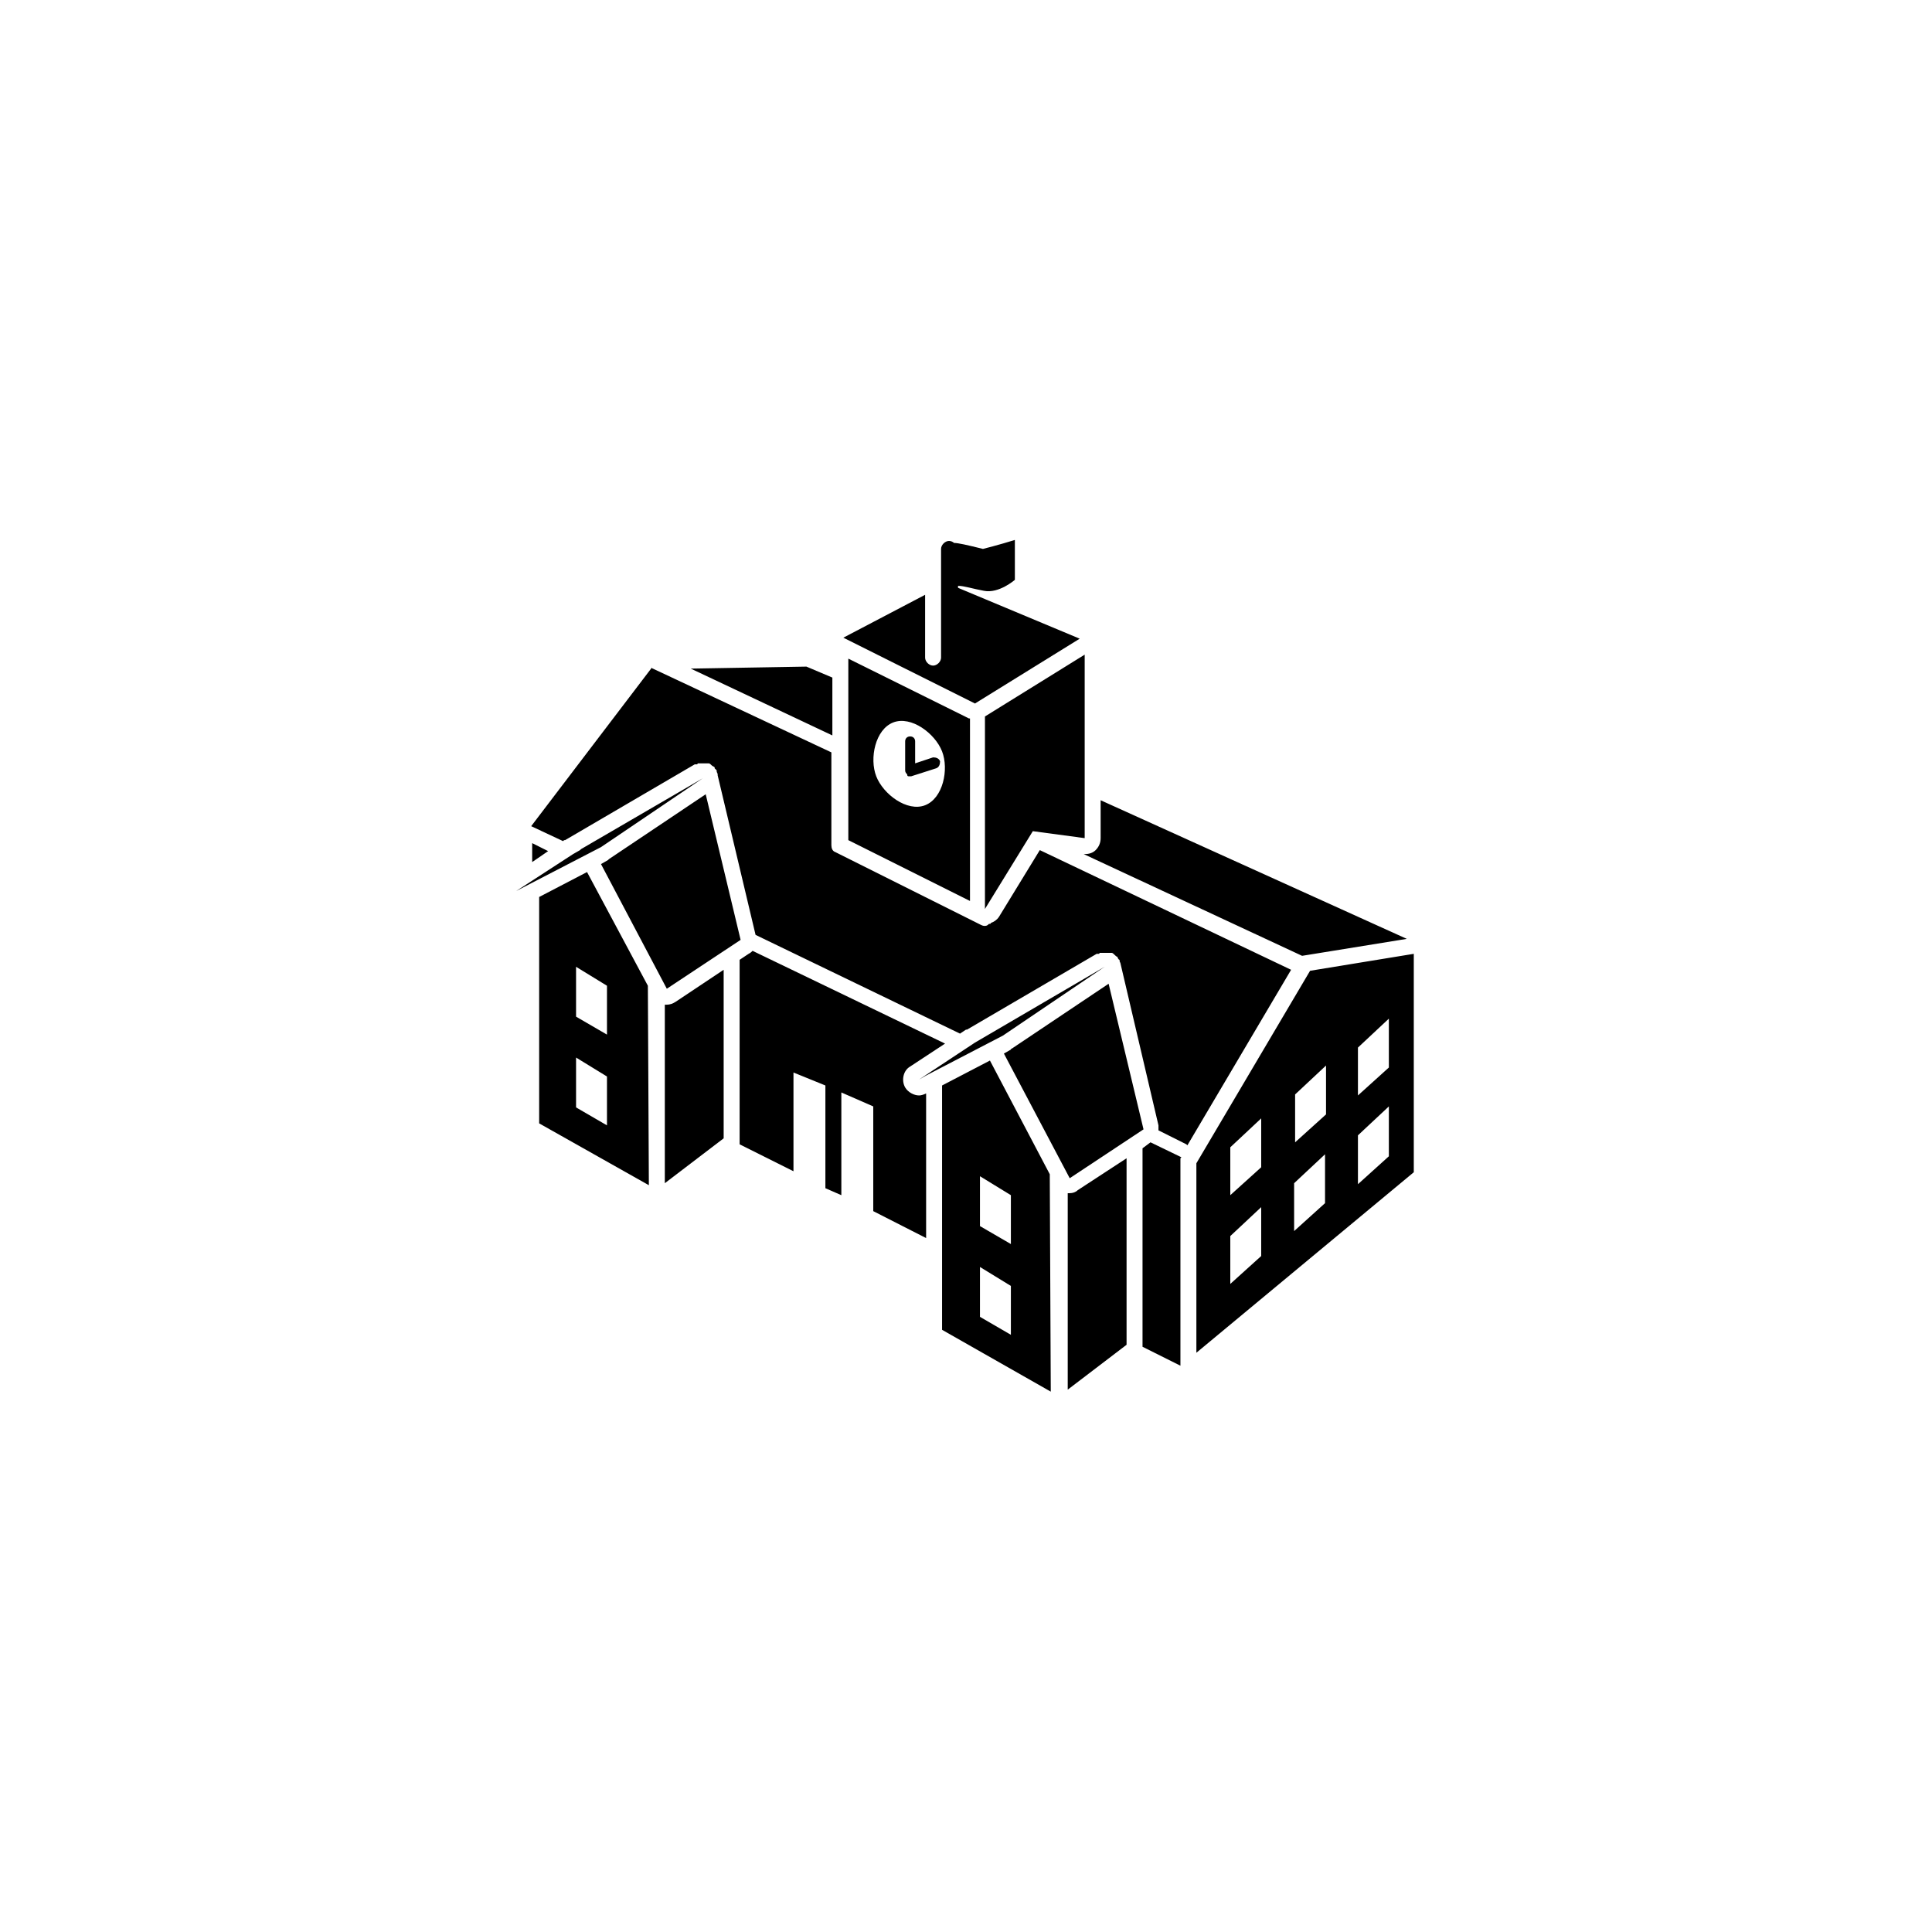 <svg xmlns="http://www.w3.org/2000/svg" width="500" height="500" viewBox="0 0 500 500"><g transform="translate(133.598,139.739)translate(116.151,110.215)rotate(0)translate(-116.151,-110.215) scale(2.581,2.581)" opacity="1"><defs class="defs"/><path transform="translate(-5,-7.3)" d="M13.5,38.1l10.2,-6.9l-12.2,7.1v0l-0.1,0.1v0l-0.7,0.4l-5.7,3.7zM64,50.1v0v0v0v0v0l-13,7.6l-5.6,3.7l0.7,-0.4l7.7,-4zM44.4,31c0.1,0 0.1,0 0.2,0l2.5,-0.8c0.3,-0.1 0.4,-0.4 0.4,-0.7c-0.1,-0.3 -0.4,-0.4 -0.7,-0.4l-1.8,0.6v-2.2c0,-0.3 -0.2,-0.5 -0.5,-0.5c-0.3,0 -0.5,0.2 -0.5,0.5v2.9c0,0.2 0.1,0.3 0.2,0.4c0,0.2 0.1,0.2 0.2,0.2zM61.5,17.2l-12.2,-5.1v-0.2c0.6,0 1.5,0.3 2.6,0.5c1.5,0.3 3.1,-1.1 3.1,-1.1v-4c-1.6,0.5 -3.2,0.9 -3.2,0.9c-1.6,-0.4 -2.5,-0.6 -2.9,-0.6c-0.1,-0.1 -0.3,-0.2 -0.5,-0.2c-0.4,0 -0.8,0.4 -0.8,0.8v3.8v0v7.1c0,0.4 -0.4,0.8 -0.8,0.8c-0.4,0 -0.8,-0.4 -0.8,-0.8v-6.3l-8.2,4.3l13.2,6.6zM84.6,50.5l-11.4,19.3v19l21.8,-18.1v-21.9zM79.7,79.1l-3.1,2.8v-4.8l3.1,-2.9zM79.7,70.2l-3.1,2.8v-4.8l3.1,-2.9zM86.1,73.8l-3.1,2.8v-4.8l3.1,-2.9zM86.2,64.9l-3.1,2.8v-4.8l3.1,-2.9zM92.5,69.1l-3.1,2.8v-4.9l3.1,-2.9zM92.5,60.2l-3.1,2.8v-4.8l3.1,-2.9zM60.5,72.8c-0.1,0 -0.1,0 -0.2,0v19.7l5.9,-4.5v-18.7l-4.9,3.2c-0.2,0.2 -0.5,0.3 -0.8,0.3zM67.8,68.3v19.9l3.8,1.9v-20.8l0.1,-0.1l-3.1,-1.5zM52.5,59.5l-4.8,2.5v24.5l10.9,6.2l-0.1,-21.8zM54.6,87l-3.1,-1.8v-5l3.1,1.9zM54.6,77.9l-3.1,-1.8v-5l3.1,1.9zM54.6,58.4l-0.7,0.4l6.6,12.5l7.4,-4.9l-3.5,-14.6l-9.7,6.5c0,0 -0.1,0 -0.1,0.1zM6.6,39.6l1.6,-1.1l-1.6,-0.8zM20.1,53.9c-0.1,0 -0.1,0 -0.2,0v17.9l5.9,-4.5v-16.9l-4.8,3.2c-0.3,0.2 -0.6,0.3 -0.9,0.3zM12.1,40.6l-4.8,2.5v22.7l11,6.2l-0.1,-20zM14.1,66l-3.1,-1.8v-5l3.1,1.9zM14.1,56.9l-3.1,-1.8v-5l3.1,1.9zM13.5,39.8l6.6,12.5l7.4,-4.9l-3.5,-14.6l-9.7,6.5l-0.1,0.1zM83.8,49l10.5,-1.7l-30.7,-13.9v3.8c0,0.5 -0.2,0.9 -0.5,1.2c-0.3,0.3 -0.7,0.4 -1.1,0.4c0,0 0,0 -0.1,0zM36.7,21.1l-2.6,-1.1l-11.6,0.2l14.2,6.7zM57.5,38.4l-4.1,6.7c-0.2,0.3 -0.5,0.5 -0.8,0.6c0,0.1 -0.1,0.1 -0.2,0.1c-0.1,0.1 -0.2,0.2 -0.4,0.2c-0.1,0 -0.2,0 -0.4,-0.1l-14.6,-7.3c-0.3,-0.1 -0.4,-0.4 -0.4,-0.7v-9.3l-17.9,-8.4c-0.1,0 -0.1,-0.1 -0.1,-0.1l-12.1,15.9l3.2,1.5l0.1,-0.1c0,0 0,0 0.1,0l13,-7.6c0,0 0,0 0.1,0h0.1c0,0 0.1,0 0.1,-0.1h0.1c0,0 0,0 0.1,0v0c0.1,0 0.2,0 0.3,0v0h0.1h0.1c0.1,0 0.1,0 0.2,0c0.1,0 0.1,0 0.1,0h0.1v0c0.1,0 0.2,0.1 0.3,0.2v0c0.1,0.1 0.2,0.1 0.3,0.2c0,0 0,0 0,0.1c0.1,0.1 0.1,0.1 0.2,0.2v0.1c0,0.1 0.1,0.2 0.1,0.3c0,0 0,0 0,0.1l3.8,16l20.5,9.9l0.6,-0.4c0,0 0,0 0.1,0l13,-7.6c0,0 0,0 0.1,0h0.1c0,0 0.1,0 0.1,-0.1h0.1c0,0 0,0 0.1,0v0c0.1,0 0.2,0 0.3,0v0h0.1h0.1c0.1,0 0.1,0 0.2,0c0.1,0 0.1,0 0.2,0h0.1v0c0.1,0 0.2,0.1 0.3,0.2v0c0.1,0.1 0.2,0.2 0.3,0.2c0,0 0,0 0,0.1c0.1,0.1 0.1,0.2 0.2,0.2v0.1c0,0.1 0.1,0.2 0.1,0.3v0v0v0l3.8,16.2c0,0.2 0,0.3 0,0.5l2.8,1.4l0.1,0.1l10.4,-17.6zM38.3,37.4l12.2,6.1v-18.3h-0.1l-12.1,-6zM42.8,25.6c1.8,-0.7 4.2,1.1 4.9,2.9c0.7,1.8 0.1,4.7 -1.7,5.4c-1.8,0.7 -4.2,-1.1 -4.9,-2.9c-0.7,-1.8 -0.1,-4.7 1.7,-5.4zM52,44.3l4.8,-7.8l5.2,0.7v-18.4l-10,6.2zM45.4,63c-0.5,0 -1.1,-0.3 -1.4,-0.8c-0.4,-0.7 -0.2,-1.7 0.5,-2.1l3.5,-2.3l-19.3,-9.3c-0.1,0.1 -0.2,0.2 -0.4,0.3l-0.9,0.6v18.5l5.4,2.7v-9.9l3.2,1.3v10.3l1.6,0.7v-0.5v0v-9.8l3.2,1.4v10.5l5.3,2.7v-14.5v0c-0.2,0.1 -0.5,0.2 -0.7,0.2z" fill="#000000" class="fill c1"/></g></svg>
